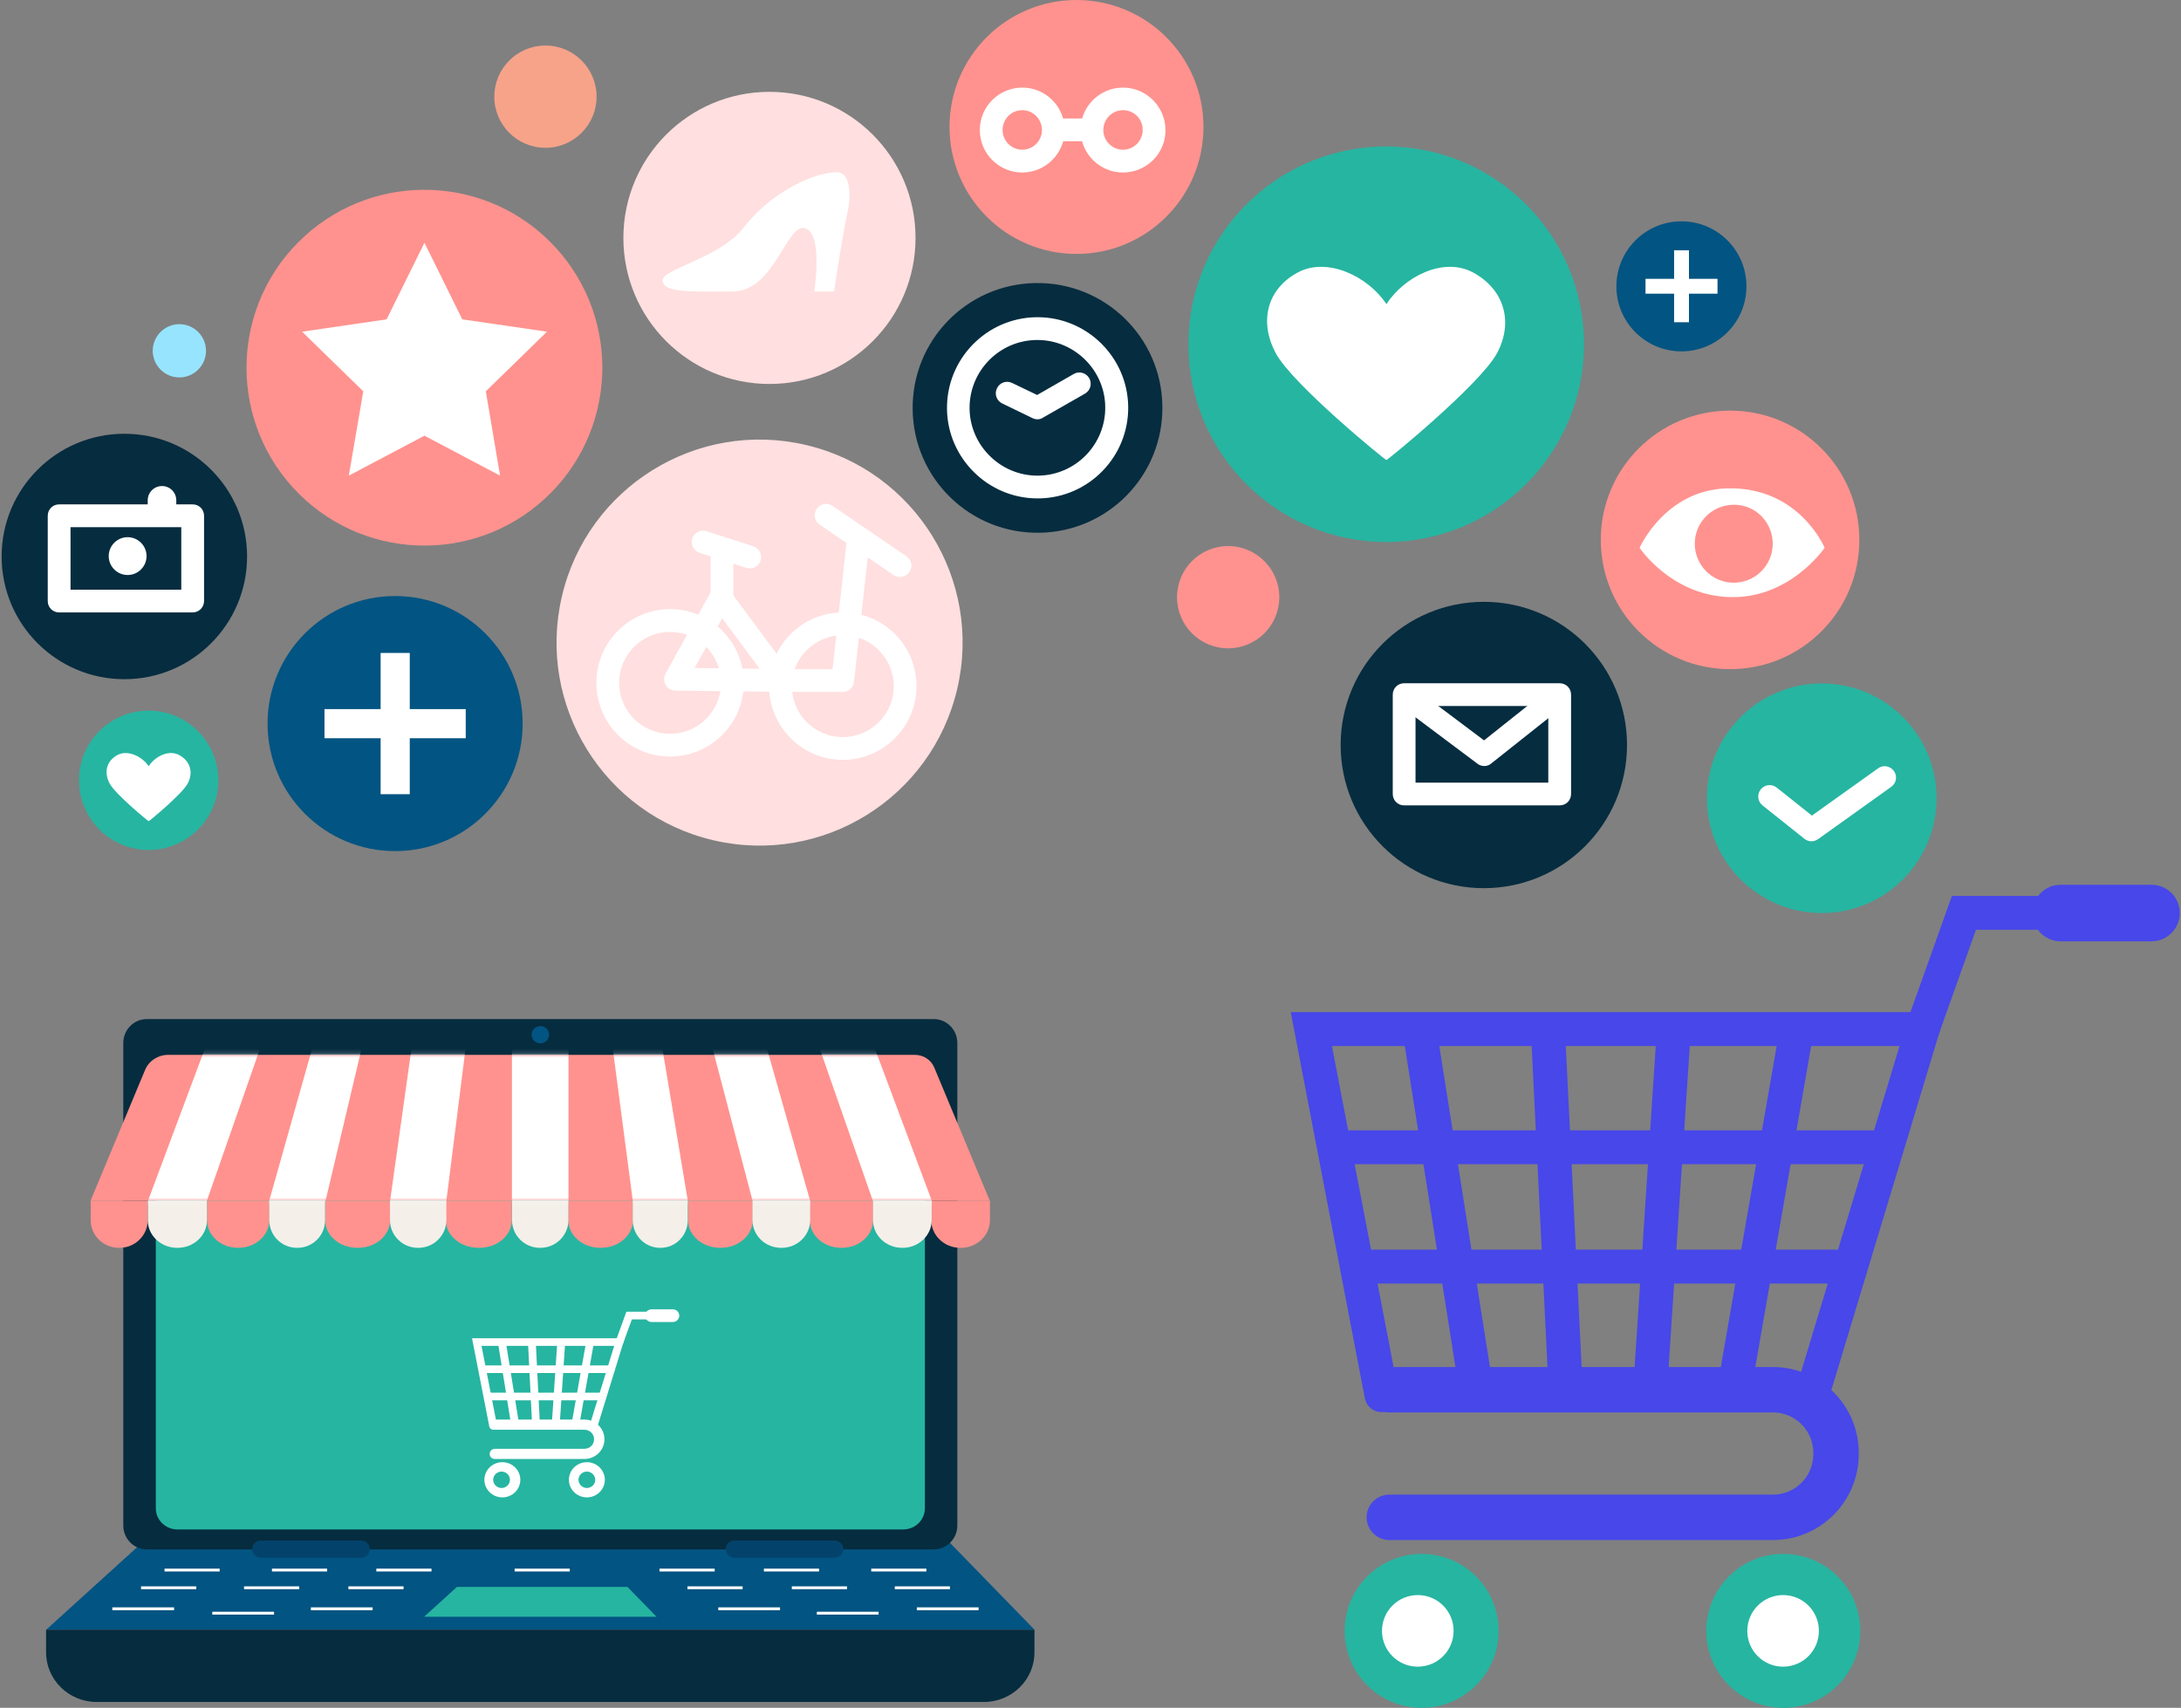 <svg width="498" height="390" viewBox="0 0 498 390" fill="none" xmlns="http://www.w3.org/2000/svg">
<rect x="0" y="0" width="498" height="390" fill="#808080" stroke="none"/>
<path d="M10.543 372.162L33.371 351.447H216.063L236.225 372.162H10.543Z" fill="#025482"/>
<path d="M213.214 353.814H33.529C30.567 353.814 28.152 351.381 28.152 348.367V238.162C28.152 235.148 30.567 232.715 33.529 232.715H213.214C216.175 232.715 218.59 235.148 218.59 238.162V348.367C218.59 351.381 216.175 353.814 213.214 353.814Z" fill="#062C3F"/>
<path d="M206.241 349.259H40.522C37.788 349.259 35.578 347.094 35.578 344.415V246.063C35.578 243.384 37.788 241.219 40.522 241.219H206.241C208.975 241.219 211.185 243.384 211.185 246.063V344.415C211.185 347.094 208.975 349.259 206.241 349.259Z" fill="#26B5A1"/>
<path d="M213.328 243.787C212.598 242.023 210.844 240.885 208.908 240.885H153.729H92.945H38.382C36.081 240.885 33.985 242.246 33.119 244.345L20.68 274.167H86.247H160.427H225.995L213.328 243.787Z" fill="#FF928E"/>
<path d="M27.287 284.95H27.151C23.596 284.95 20.703 282.115 20.703 278.632V274.168H33.735V278.632C33.735 282.115 30.841 284.95 27.287 284.95Z" fill="#FF928E"/>
<path d="M54.442 284.948H54.305C50.41 284.948 47.266 282.113 47.266 278.63V274.166H61.505V278.63C61.482 282.113 58.338 284.948 54.442 284.948Z" fill="#FF928E"/>
<path d="M81.738 284.95H81.578C77.523 284.95 74.242 282.115 74.242 278.632V274.168H89.073V278.632C89.073 282.115 85.793 284.95 81.738 284.95Z" fill="#FF928E"/>
<path d="M109.421 284.95H109.262C105.138 284.95 101.789 282.115 101.789 278.632V274.168H116.871V278.632C116.894 282.115 113.545 284.95 109.421 284.95Z" fill="#FF928E"/>
<path d="M137.212 284.95H137.075C133.042 284.95 129.762 282.115 129.762 278.632V274.168H144.547V278.632C144.525 282.115 141.244 284.95 137.212 284.95Z" fill="#FF928E"/>
<path d="M164.551 284.95H164.415C160.382 284.95 157.102 282.115 157.102 278.632V274.168H171.887V278.632C171.865 282.115 168.584 284.95 164.551 284.95Z" fill="#FF928E"/>
<path d="M192.212 284.95H192.075C188.111 284.95 184.898 282.115 184.898 278.632V274.168H199.365V278.632C199.365 282.115 196.176 284.95 192.212 284.95Z" fill="#FF928E"/>
<path d="M219.411 284.95H219.274C215.606 284.95 212.645 282.115 212.645 278.632V274.168H226.041V278.632C226.041 282.115 223.079 284.95 219.411 284.95Z" fill="#FF928E"/>
<path d="M40.573 284.95H40.436C36.746 284.95 33.738 282.115 33.738 278.632V274.168H47.248V278.632C47.271 282.115 44.264 284.95 40.573 284.95Z" fill="#F4EFE9"/>
<path d="M67.932 284.95H67.795C64.309 284.95 61.484 282.115 61.484 278.632V274.168H74.22V278.632C74.243 282.115 71.418 284.95 67.932 284.95Z" fill="#F4EFE9"/>
<path d="M95.544 284.95H95.407C91.899 284.95 89.051 282.115 89.051 278.632V274.168H101.923V278.632C101.9 282.115 99.052 284.95 95.544 284.95Z" fill="#F4EFE9"/>
<path d="M123.407 284.948H123.27C119.762 284.948 116.914 282.113 116.914 278.63V274.166H129.786V278.63C129.786 282.113 126.916 284.948 123.407 284.948Z" fill="#F4EFE9"/>
<path d="M150.837 284.95H150.7C147.26 284.95 144.48 282.115 144.48 278.632V274.168H157.034V278.632C157.056 282.115 154.277 284.95 150.837 284.95Z" fill="#F4EFE9"/>
<path d="M178.473 284.95H178.336C174.736 284.95 171.82 282.115 171.82 278.632V274.168H184.989V278.632C184.989 282.115 182.072 284.95 178.473 284.95Z" fill="#F4EFE9"/>
<path d="M206.106 284.948H205.97C202.302 284.948 199.34 282.113 199.34 278.63V274.166H212.736V278.63C212.736 282.113 209.774 284.948 206.106 284.948Z" fill="#F4EFE9"/>
<mask id="mask0_6879_11638" style="mask-type:luminance" maskUnits="userSpaceOnUse" x="20" y="240" width="206" height="35">
<path d="M213.829 245.015C212.781 242.515 210.297 240.863 207.541 240.863H153.729H92.945H34.554L20.68 274.146H86.247H160.427H225.995L213.829 245.015Z" fill="white"/>
</mask>
<g mask="url(#mask0_6879_11638)">
<path d="M129.808 236.645H116.891V290.575H129.808V236.645Z" fill="white"/>
</g>
<mask id="mask1_6879_11638" style="mask-type:luminance" maskUnits="userSpaceOnUse" x="20" y="240" width="206" height="35">
<path d="M213.829 245.015C212.781 242.515 210.297 240.863 207.541 240.863H153.729H92.945H34.554L20.68 274.146H86.247H160.427H225.995L213.829 245.015Z" fill="white"/>
</mask>
<g mask="url(#mask1_6879_11638)">
<path d="M100.077 288.857L87.273 287.026L94.746 233.832L106.843 235.127L100.077 288.857Z" fill="white"/>
</g>
<mask id="mask2_6879_11638" style="mask-type:luminance" maskUnits="userSpaceOnUse" x="20" y="240" width="206" height="35">
<path d="M213.829 245.015C212.781 242.515 210.297 240.863 207.541 240.863H153.729H92.945H34.554L20.68 274.146H86.247H160.427H225.995L213.829 245.015Z" fill="white"/>
</mask>
<g mask="url(#mask2_6879_11638)">
<path d="M71.394 286.623L58.863 283.453L73.581 231.264L83.742 234.433L71.394 286.623Z" fill="white"/>
</g>
<mask id="mask3_6879_11638" style="mask-type:luminance" maskUnits="userSpaceOnUse" x="20" y="240" width="206" height="35">
<path d="M213.829 245.015C212.781 242.515 210.297 240.863 207.541 240.863H153.729H92.945H34.554L20.68 274.146H86.247H160.427H225.995L213.829 245.015Z" fill="white"/>
</mask>
<g mask="url(#mask3_6879_11638)">
<path d="M146.419 288.855L159.2 287.025L150.269 233.607L139.379 235.371L146.419 288.855Z" fill="white"/>
</g>
<mask id="mask4_6879_11638" style="mask-type:luminance" maskUnits="userSpaceOnUse" x="20" y="240" width="206" height="35">
<path d="M213.829 245.015C212.781 242.515 210.297 240.863 207.541 240.863H153.729H92.945H34.554L20.68 274.146H86.247H160.427H225.995L213.829 245.015Z" fill="white"/>
</mask>
<g mask="url(#mask4_6879_11638)">
<path d="M203.574 286.423L215.717 282.071L196.762 231.443L185.781 235.484L203.574 286.423Z" fill="white"/>
</g>
<mask id="mask5_6879_11638" style="mask-type:luminance" maskUnits="userSpaceOnUse" x="20" y="240" width="206" height="35">
<path d="M213.829 245.015C212.781 242.515 210.297 240.863 207.541 240.863H153.729H92.945H34.554L20.68 274.146H86.247H160.427H225.995L213.829 245.015Z" fill="white"/>
</mask>
<g mask="url(#mask5_6879_11638)">
<path d="M42.964 286.423L30.844 282.071L49.776 231.443L60.757 235.484L42.964 286.423Z" fill="white"/>
</g>
<mask id="mask6_6879_11638" style="mask-type:luminance" maskUnits="userSpaceOnUse" x="20" y="240" width="206" height="35">
<path d="M213.829 245.015C212.781 242.515 210.297 240.863 207.541 240.863H153.729H92.945H34.554L20.68 274.146H86.247H160.427H225.995L213.829 245.015Z" fill="white"/>
</mask>
<g mask="url(#mask6_6879_11638)">
<path d="M175.098 286.625L187.605 283.455L172.865 231.488L161.383 234.39L175.098 286.625Z" fill="white"/>
</g>
<path d="M123.384 238.251C124.491 238.251 125.389 237.372 125.389 236.287C125.389 235.202 124.491 234.322 123.384 234.322C122.277 234.322 121.379 235.202 121.379 236.287C121.379 237.372 122.277 238.251 123.384 238.251Z" fill="#025482"/>
<path d="M112.998 333.166H133.456C135.963 333.166 138.013 331.157 138.013 328.701V328.634C138.013 326.179 135.963 324.17 133.456 324.17H112.998C112.337 324.17 111.813 324.683 111.813 325.331C111.813 325.978 112.337 326.491 112.998 326.491H133.456C134.664 326.491 135.644 327.451 135.644 328.634V328.701C135.644 329.884 134.664 330.844 133.456 330.844H112.998C112.337 330.844 111.813 331.358 111.813 332.005C111.79 332.652 112.337 333.166 112.998 333.166Z" fill="white"/>
<path d="M135.53 326.469C135.917 326.469 136.259 326.224 136.396 325.844L142.638 305.598H107.781L111.723 325.755C111.814 326.224 112.292 326.536 112.771 326.447C113.249 326.357 113.568 325.889 113.477 325.42L109.946 307.339H140.246L134.687 325.331C134.551 325.799 134.801 326.291 135.28 326.424C135.348 326.469 135.439 326.469 135.53 326.469Z" fill="white"/>
<path d="M141.429 307.362C141.794 307.362 142.136 307.138 142.272 306.781L144.277 301.29H148.788C149.289 301.29 149.676 300.888 149.676 300.419C149.676 299.928 149.266 299.549 148.788 299.549H143.024L140.609 306.201C140.45 306.647 140.677 307.161 141.156 307.317C141.224 307.339 141.315 307.362 141.429 307.362Z" fill="white"/>
<path d="M148.79 301.892H153.62C154.44 301.892 155.101 301.245 155.101 300.441C155.101 299.638 154.44 298.99 153.62 298.99H148.79C147.97 298.99 147.309 299.638 147.309 300.441C147.286 301.222 147.97 301.892 148.79 301.892Z" fill="white"/>
<path d="M134.003 341.938C136.268 341.938 138.104 340.139 138.104 337.92C138.104 335.701 136.268 333.902 134.003 333.902C131.738 333.902 129.902 335.701 129.902 337.92C129.902 340.139 131.738 341.938 134.003 341.938Z" fill="white"/>
<path d="M114.706 341.938C116.971 341.938 118.807 340.139 118.807 337.92C118.807 335.701 116.971 333.902 114.706 333.902C112.441 333.902 110.605 335.701 110.605 337.92C110.605 340.139 112.441 341.938 114.706 341.938Z" fill="white"/>
<path d="M132.09 337.92C132.09 338.947 132.956 339.795 134.004 339.795C135.052 339.795 135.917 338.947 135.917 337.92C135.917 336.893 135.052 336.045 134.004 336.045C132.956 336.045 132.09 336.893 132.09 337.92Z" fill="#26B5A1"/>
<path d="M112.609 337.92C112.609 338.947 113.475 339.795 114.523 339.795C115.571 339.795 116.437 338.947 116.437 337.92C116.437 336.893 115.571 336.045 114.523 336.045C113.475 336.045 112.609 336.893 112.609 337.92Z" fill="#26B5A1"/>
<path d="M131.404 326.001C131.837 326.001 132.201 325.711 132.292 325.264L135.482 307.339C135.573 306.871 135.231 306.402 134.753 306.335C134.274 306.245 133.796 306.58 133.728 307.049L130.538 324.974C130.447 325.443 130.789 325.911 131.267 325.978C131.313 326.001 131.358 326.001 131.404 326.001Z" fill="white"/>
<path d="M126.944 325.598C127.422 325.598 127.809 325.241 127.832 324.772L129.017 307.049C129.04 306.557 128.675 306.156 128.174 306.111C127.673 306.066 127.263 306.446 127.217 306.937L126.032 324.661C126.009 325.152 126.374 325.554 126.875 325.598C126.898 325.598 126.921 325.598 126.944 325.598Z" fill="white"/>
<path d="M117.603 326.001C117.649 326.001 117.694 326.001 117.74 326.001C118.218 325.934 118.56 325.487 118.492 324.996L115.598 307.071C115.53 306.603 115.074 306.268 114.573 306.335C114.095 306.402 113.753 306.848 113.821 307.339L116.692 325.264C116.783 325.688 117.17 326.001 117.603 326.001Z" fill="white"/>
<path d="M122.36 325.599C122.383 325.599 122.383 325.599 122.406 325.599C122.907 325.577 123.271 325.175 123.249 324.684L122.36 306.96C122.337 306.469 121.904 306.111 121.426 306.134C120.925 306.156 120.56 306.558 120.583 307.049L121.472 324.773C121.494 325.242 121.882 325.599 122.36 325.599Z" fill="white"/>
<path d="M110.834 313.544H139.448C139.95 313.544 140.337 313.142 140.337 312.673C140.337 312.182 139.927 311.803 139.448 311.803H110.834C110.333 311.803 109.945 312.205 109.945 312.673C109.945 313.142 110.333 313.544 110.834 313.544Z" fill="white"/>
<path d="M111.834 319.772H137.077C137.578 319.772 137.965 319.371 137.965 318.902C137.965 318.411 137.555 318.031 137.077 318.031H111.834C111.333 318.031 110.945 318.433 110.945 318.902C110.945 319.371 111.333 319.772 111.834 319.772Z" fill="white"/>
<path d="M224.651 388.658H22.093C15.714 388.658 10.52 383.591 10.52 377.319V372.162H236.202V377.319C236.225 383.569 231.03 388.658 224.651 388.658Z" fill="#062C3F"/>
<path d="M84.427 353.748C84.427 354.841 83.516 355.712 82.423 355.712H59.595C58.478 355.712 57.59 354.819 57.59 353.748C57.59 352.654 58.501 351.783 59.595 351.783H82.423C83.516 351.783 84.427 352.654 84.427 353.748Z" fill="#03436B"/>
<path d="M192.549 353.748C192.549 354.841 191.637 355.712 190.544 355.712H167.716C166.599 355.712 165.711 354.819 165.711 353.748C165.711 352.654 166.622 351.783 167.716 351.783H190.544C191.66 351.783 192.549 352.654 192.549 353.748Z" fill="#03436B"/>
<path d="M96.844 369.195L104.339 362.387H143.274L149.904 369.195H96.844Z" fill="#26B5A1"/>
<path d="M130.106 358.211H117.508V358.858H130.106V358.211Z" fill="white"/>
<path d="M39.751 367.051H25.648V367.698H39.751V367.051Z" fill="white"/>
<path d="M50.161 358.211H37.562V358.858H50.161V358.211Z" fill="white"/>
<path d="M44.806 362.252H32.207V362.899H44.806V362.252Z" fill="white"/>
<path d="M74.696 358.211H62.098V358.858H74.696V358.211Z" fill="white"/>
<path d="M68.321 362.252H55.723V362.899H68.321V362.252Z" fill="white"/>
<path d="M85.087 367.051H70.984V367.698H85.087V367.051Z" fill="white"/>
<path d="M98.528 358.211H85.93V358.858H98.528V358.211Z" fill="white"/>
<path d="M92.149 362.252H79.551V362.899H92.149V362.252Z" fill="white"/>
<path d="M62.575 368.055H48.473V368.702H62.575V368.055Z" fill="white"/>
<path d="M223.446 367.051H209.344V367.698H223.446V367.051Z" fill="white"/>
<path d="M211.532 358.211H198.934V358.858H211.532V358.211Z" fill="white"/>
<path d="M216.907 362.252H204.309V362.899H216.907V362.252Z" fill="white"/>
<path d="M187.021 358.211H174.422V358.858H187.021V358.211Z" fill="white"/>
<path d="M193.399 362.252H180.801V362.899H193.399V362.252Z" fill="white"/>
<path d="M178.11 367.051H164.008V367.698H178.11V367.051Z" fill="white"/>
<path d="M163.188 358.211H150.59V358.858H163.188V358.211Z" fill="white"/>
<path d="M169.567 362.252H156.969V362.899H169.567V362.252Z" fill="white"/>
<path d="M200.618 368.055H186.516V368.702H200.618V368.055Z" fill="white"/>
<path d="M404.819 351.678H317.233C314.376 351.678 312.047 349.349 312.047 346.492C312.047 343.636 314.376 341.307 317.233 341.307H404.819C409.916 341.307 414.048 337.176 414.048 332.078V331.77C414.048 326.672 409.916 322.541 404.819 322.541H317.233C314.376 322.541 312.047 320.212 312.047 317.356C312.047 314.499 314.376 312.17 317.233 312.17H404.819C415.63 312.17 424.419 320.959 424.419 331.77V332.078C424.419 342.889 415.63 351.678 404.819 351.678Z" fill="#4747EA"/>
<path d="M413.735 322.452C413.383 322.452 412.987 322.408 412.592 322.276C410.526 321.661 409.384 319.464 409.999 317.442L433.73 238.866H304.131L319.293 317.838C319.688 319.947 318.326 321.969 316.217 322.408C314.107 322.804 312.086 321.442 311.646 319.332L294.727 231.131H444.234L417.47 319.728C416.943 321.354 415.405 322.452 413.735 322.452Z" fill="#4747EA"/>
<path d="M439.007 238.866C438.567 238.866 438.128 238.779 437.688 238.647C435.667 237.944 434.612 235.702 435.315 233.681L445.687 204.588H470.473C472.626 204.588 474.34 206.346 474.34 208.455C474.34 210.609 472.582 212.323 470.473 212.323H451.18L442.654 236.273C442.083 237.856 440.589 238.866 439.007 238.866Z" fill="#4747EA"/>
<path d="M491.262 214.959H470.519C466.959 214.959 464.059 212.059 464.059 208.499C464.059 204.94 466.959 202.039 470.519 202.039H491.262C494.821 202.039 497.722 204.94 497.722 208.499C497.722 212.059 494.821 214.959 491.262 214.959Z" fill="#4747EA"/>
<path d="M389.609 372.421C389.609 382.133 397.476 389.999 407.188 389.999C416.9 389.999 424.767 382.133 424.767 372.421C424.767 362.708 416.9 354.842 407.188 354.842C397.476 354.842 389.609 362.708 389.609 372.421Z" fill="#26B5A1"/>
<path d="M307.031 372.421C307.031 382.133 314.898 389.999 324.61 389.999C334.322 389.999 342.189 382.133 342.189 372.421C342.189 362.708 334.322 354.842 324.61 354.842C314.898 354.842 307.031 362.708 307.031 372.421Z" fill="#26B5A1"/>
<path d="M398.969 372.42C398.969 376.947 402.616 380.594 407.143 380.594C411.669 380.594 415.317 376.947 415.317 372.42C415.317 367.894 411.669 364.246 407.143 364.246C402.66 364.246 398.969 367.894 398.969 372.42Z" fill="white"/>
<path d="M315.559 372.42C315.559 376.947 319.206 380.594 323.733 380.594C328.259 380.594 331.907 376.947 331.907 372.42C331.907 367.894 328.259 364.246 323.733 364.246C319.206 364.246 315.559 367.894 315.559 372.42Z" fill="white"/>
<path d="M396.112 320.345C395.892 320.345 395.672 320.345 395.452 320.301C393.343 319.949 391.937 317.928 392.288 315.818L405.912 237.505C406.263 235.396 408.285 233.989 410.394 234.341C412.504 234.693 413.91 236.714 413.558 238.823L399.935 317.137C399.583 318.982 397.957 320.345 396.112 320.345Z" fill="#4747EA"/>
<path d="M376.955 318.63C376.867 318.63 376.779 318.63 376.691 318.63C374.538 318.498 372.911 316.653 373.087 314.499L378.185 237.021C378.317 234.868 380.163 233.242 382.316 233.417C384.469 233.549 386.095 235.395 385.92 237.548L380.822 315.027C380.69 317.048 378.976 318.63 376.955 318.63Z" fill="#4747EA"/>
<path d="M336.92 320.344C335.031 320.344 333.405 318.981 333.097 317.048L320.748 238.735C320.396 236.625 321.846 234.604 324 234.296C326.109 233.988 328.131 235.395 328.439 237.548L340.788 315.861C341.139 317.971 339.689 319.992 337.536 320.3C337.316 320.3 337.14 320.344 336.92 320.344Z" fill="#4747EA"/>
<path d="M357.35 318.629C355.285 318.629 353.571 317.003 353.483 314.938L349.66 237.46C349.572 235.306 351.198 233.504 353.351 233.373C355.461 233.241 357.306 234.911 357.438 237.064L361.262 314.542C361.35 316.696 359.724 318.497 357.57 318.629C357.482 318.629 357.438 318.629 357.35 318.629Z" fill="#4747EA"/>
<path d="M430.569 265.85H307.957C305.804 265.85 304.09 264.092 304.09 261.983C304.09 259.829 305.848 258.115 307.957 258.115H430.569C432.722 258.115 434.436 259.873 434.436 261.983C434.48 264.092 432.722 265.85 430.569 265.85Z" fill="#4747EA"/>
<path d="M420.371 293.096H312.262C310.108 293.096 308.395 291.338 308.395 289.229C308.395 287.075 310.152 285.361 312.262 285.361H420.371C422.524 285.361 424.238 287.119 424.238 289.229C424.238 291.338 422.524 293.096 420.371 293.096Z" fill="#4747EA"/>
<path d="M316.519 123.771C341.463 123.771 361.683 103.55 361.683 78.607C361.683 53.664 341.463 33.443 316.519 33.443C291.576 33.443 271.355 53.664 271.355 78.607C271.355 103.55 291.576 123.771 316.519 123.771Z" fill="#26B5A1"/>
<path d="M336.347 62.215C329.561 58.602 320.704 63.141 316.563 69.442C312.421 63.141 303.079 58.602 296.338 62.215C289.2 66.049 287.481 73.539 291.315 80.677C295.148 87.816 316.519 105.264 316.563 105.044C316.607 105.264 337.933 87.816 341.81 80.677C345.644 73.539 343.485 66.093 336.347 62.215Z" fill="white"/>
<path d="M442.188 182.285C442.188 196.738 430.467 208.502 415.971 208.502C401.519 208.502 389.754 196.782 389.754 182.285C389.754 167.833 401.475 156.068 415.971 156.068C430.423 156.068 442.188 167.789 442.188 182.285Z" fill="#26B5A1"/>
<path d="M413.633 192.11C413.06 192.11 412.487 191.934 412.002 191.537L402.441 183.914C401.339 183.033 401.119 181.402 402.044 180.257C402.925 179.155 404.556 178.935 405.701 179.86L413.721 186.249L428.834 175.454C429.98 174.617 431.61 174.881 432.447 176.071C433.284 177.217 433.02 178.847 431.83 179.684L415.131 191.625C414.69 191.933 414.161 192.11 413.633 192.11Z" fill="white"/>
<path d="M124.325 113.948C140.884 98.807 142.033 73.11 126.893 56.552C111.752 39.994 86.055 38.844 69.497 53.984C52.939 69.125 51.789 94.822 66.93 111.38C82.07 127.938 107.767 129.088 124.325 113.948Z" fill="#FF928E"/>
<path d="M96.916 55.432L105.552 72.924L124.895 75.744L110.928 89.36L114.188 108.615L96.916 99.494L79.644 108.615L82.948 89.36L68.981 75.744L88.28 72.924L96.916 55.432Z" fill="white"/>
<path d="M49.852 178.186C49.852 186.998 42.714 194.092 33.946 194.092C25.133 194.092 18.039 186.954 18.039 178.186C18.039 169.373 25.177 162.279 33.946 162.279C42.714 162.279 49.852 169.417 49.852 178.186Z" fill="#26B5A1"/>
<path d="M40.908 172.415C38.528 171.137 35.4 172.723 33.946 174.971C32.492 172.767 29.187 171.137 26.808 172.415C24.296 173.781 23.679 176.38 25.045 178.936C26.411 181.448 33.946 187.616 33.946 187.528C33.946 187.616 41.48 181.448 42.846 178.936C44.212 176.425 43.463 173.781 40.908 172.415Z" fill="white"/>
<path d="M398.776 65.39C398.776 73.586 392.123 80.239 383.927 80.239C375.732 80.239 369.078 73.586 369.078 65.39C369.078 57.194 375.732 50.541 383.927 50.541C392.167 50.541 398.776 57.194 398.776 65.39Z" fill="#025482"/>
<path d="M385.651 57.15H382.258V73.585H385.651V57.15Z" fill="white"/>
<path d="M392.166 63.672H375.73V67.065H392.166V63.672Z" fill="white"/>
<path d="M119.344 165.233C119.344 181.315 106.302 194.358 90.219 194.358C74.136 194.358 61.094 181.315 61.094 165.233C61.094 149.15 74.136 136.107 90.219 136.107C106.302 136.107 119.344 149.15 119.344 165.233Z" fill="#025482"/>
<path d="M93.564 149.105H86.91V181.359H93.564V149.105Z" fill="white"/>
<path d="M106.343 161.928H74.09V168.581H106.343V161.928Z" fill="white"/>
<path d="M28.395 155.098C43.872 155.098 56.418 142.551 56.418 127.074C56.418 111.597 43.872 99.051 28.395 99.051C12.918 99.051 0.371 111.597 0.371 127.074C0.371 142.551 12.918 155.098 28.395 155.098Z" fill="#062C3F"/>
<path d="M43.993 139.853H13.502C12.048 139.853 10.902 138.707 10.902 137.253V117.777C10.902 116.323 12.048 115.178 13.502 115.178H43.993C45.447 115.178 46.593 116.323 46.593 117.777V137.253C46.593 138.663 45.447 139.853 43.993 139.853ZM16.102 134.653H41.394V120.377H16.102V134.653Z" fill="white"/>
<path d="M33.461 126.988C33.461 129.367 31.522 131.306 29.142 131.306C26.763 131.306 24.824 129.367 24.824 126.988C24.824 124.609 26.763 122.67 29.142 122.67C31.522 122.67 33.461 124.609 33.461 126.988Z" fill="white"/>
<path d="M36.991 119.849C35.184 119.849 33.73 118.395 33.73 116.588V114.253C33.73 112.446 35.184 110.992 36.991 110.992C38.798 110.992 40.252 112.446 40.252 114.253V116.588C40.208 118.395 38.754 119.849 36.991 119.849Z" fill="white"/>
<path d="M424.559 123.285C424.559 139.588 411.34 152.807 395.037 152.807C378.734 152.807 365.516 139.588 365.516 123.285C365.516 106.982 378.734 93.764 395.037 93.764C411.34 93.764 424.559 106.982 424.559 123.285Z" fill="#FF928E"/>
<path d="M416.631 125.091C416.631 125.091 408.479 137.12 394.335 136.327C381.337 135.622 374.375 125.091 374.375 125.091C374.375 125.091 380.191 111.917 394.335 111.52C410.814 111.079 416.631 125.091 416.631 125.091Z" fill="white"/>
<path d="M404.778 124.165C404.778 129.1 400.768 133.065 395.877 133.065C390.942 133.065 386.977 129.056 386.977 124.165C386.977 119.23 390.986 115.264 395.877 115.264C400.812 115.22 404.778 119.23 404.778 124.165Z" fill="#FF928E"/>
<path d="M175.695 87.683C194.117 87.683 209.05 72.749 209.05 54.328C209.05 35.906 194.117 20.973 175.695 20.973C157.273 20.973 142.34 35.906 142.34 54.328C142.34 72.749 157.273 87.683 175.695 87.683Z" fill="#FFDFDF"/>
<path d="M191.952 39.479C193.582 40.008 194.684 43.401 193.45 48.82C192.261 54.24 190.454 66.577 190.454 66.577H185.916C185.916 66.577 188.031 53.315 183.801 52.125C179.571 50.935 176.883 66.577 167.233 66.577C157.584 66.577 151.591 66.886 151.283 64.154C150.974 61.422 164.237 59.043 169.657 52.125C177.632 41.903 189.22 38.554 191.952 39.479Z" fill="white"/>
<path d="M338.811 202.82C356.868 202.82 371.506 188.182 371.506 170.126C371.506 152.069 356.868 137.432 338.811 137.432C320.755 137.432 306.117 152.069 306.117 170.126C306.117 188.182 320.755 202.82 338.811 202.82Z" fill="#062C3F"/>
<path d="M356.129 183.917H320.615C319.161 183.917 318.016 182.771 318.016 181.317V158.625C318.016 157.171 319.161 156.025 320.615 156.025H356.129C357.584 156.025 358.729 157.171 358.729 158.625V181.317C358.729 182.771 357.584 183.917 356.129 183.917ZM323.215 178.718H353.53V161.225H323.215V178.718Z" fill="white"/>
<path d="M338.902 174.929C338.373 174.929 337.801 174.752 337.36 174.4L319.074 160.697L322.203 156.555L338.858 169.068L354.544 156.599L357.761 160.652L340.489 174.356C340.048 174.752 339.475 174.929 338.902 174.929Z" fill="white"/>
<path d="M265.411 92.707C265.676 108.437 253.118 121.435 237.344 121.655C221.613 121.92 208.615 109.362 208.395 93.588C208.13 77.858 220.688 64.859 236.462 64.639C252.193 64.374 265.191 76.932 265.411 92.707Z" fill="#062C3F"/>
<path d="M236.898 113.814C225.662 113.814 216.409 104.693 216.233 93.457C216.057 82.045 225.178 72.616 236.59 72.439H236.942C248.178 72.439 257.431 81.56 257.608 92.796C257.784 104.208 248.663 113.638 237.251 113.814H236.898ZM236.898 77.639H236.634C228.086 77.771 221.256 84.821 221.388 93.369C221.521 101.785 228.482 108.615 236.854 108.615H237.119C245.667 108.482 252.496 101.432 252.364 92.884C252.276 84.512 245.314 77.639 236.898 77.639Z" fill="white"/>
<path d="M236.901 95.748C236.504 95.748 236.108 95.66 235.755 95.483L228.838 92.135C227.56 91.518 226.987 89.976 227.648 88.654C228.265 87.376 229.807 86.803 231.129 87.464L236.813 90.196L245.185 85.393C246.418 84.688 248.005 85.129 248.71 86.362C249.415 87.596 248.974 89.183 247.74 89.888L238.179 95.351C237.826 95.616 237.342 95.748 236.901 95.748Z" fill="white"/>
<path d="M47.036 80.106C47.036 83.455 44.304 86.187 40.956 86.187C37.607 86.187 34.875 83.455 34.875 80.106C34.875 76.757 37.607 74.025 40.956 74.025C44.304 74.025 47.036 76.757 47.036 80.106Z" fill="#97E4FF"/>
<path d="M292.111 136.374C292.111 142.851 286.867 148.05 280.434 148.05C273.957 148.05 268.758 142.807 268.758 136.374C268.758 129.897 274.001 124.697 280.434 124.697C286.867 124.697 292.111 129.941 292.111 136.374Z" fill="#FF928E"/>
<path d="M124.544 33.751C130.992 33.751 136.22 28.524 136.22 22.075C136.22 15.626 130.992 10.398 124.544 10.398C118.095 10.398 112.867 15.626 112.867 22.075C112.867 28.524 118.095 33.751 124.544 33.751Z" fill="#F6A38A"/>
<path d="M218.562 157.343C224.417 132.421 208.96 107.471 184.038 101.617C159.116 95.762 134.167 111.219 128.312 136.141C122.457 161.062 137.914 186.012 162.836 191.867C187.758 197.721 212.707 182.265 218.562 157.343Z" fill="#FFDFDF"/>
<path d="M153.007 172.767C143.71 172.767 136.176 165.232 136.176 155.935C136.176 146.638 143.71 139.104 153.007 139.104C162.305 139.104 169.839 146.638 169.839 155.935C169.839 165.232 162.305 172.767 153.007 172.767ZM153.007 144.303C146.574 144.303 141.375 149.502 141.375 155.935C141.375 162.368 146.574 167.568 153.007 167.568C159.441 167.568 164.64 162.368 164.64 155.935C164.64 149.502 159.441 144.303 153.007 144.303Z" fill="white"/>
<path d="M192.441 173.517C183.144 173.517 175.609 165.982 175.609 156.685C175.609 147.388 183.144 139.854 192.441 139.854C201.738 139.854 209.273 147.388 209.273 156.685C209.273 165.982 201.694 173.517 192.441 173.517ZM192.441 145.053C186.008 145.053 180.809 150.252 180.809 156.685C180.809 163.118 186.008 168.318 192.441 168.318C198.874 168.318 204.074 163.118 204.074 156.685C204.074 150.296 198.83 145.053 192.441 145.053Z" fill="white"/>
<path d="M178.652 158.007L154.197 157.698C153.272 157.698 152.435 157.214 151.994 156.421C151.553 155.628 151.509 154.658 151.95 153.865L162.305 135.183C162.745 134.39 163.538 133.905 164.42 133.861C165.301 133.773 166.138 134.213 166.667 134.918L180.767 153.909C181.339 154.702 181.427 155.76 180.987 156.641C180.546 157.434 179.621 158.007 178.652 158.007ZM158.603 152.543L173.452 152.719L164.904 141.175L158.603 152.543Z" fill="white"/>
<path d="M171.202 129.808C170.938 129.808 170.673 129.764 170.409 129.676L159.746 126.239C158.38 125.798 157.631 124.344 158.072 122.978C158.512 121.612 159.966 120.863 161.332 121.304L171.995 124.741C173.361 125.182 174.11 126.636 173.67 128.001C173.317 129.103 172.304 129.808 171.202 129.808Z" fill="white"/>
<path d="M192.447 158.007C192.359 158.007 192.271 158.007 192.139 158.007C190.729 157.83 189.671 156.553 189.847 155.143L193.328 123.506C193.505 122.096 194.782 121.038 196.192 121.215C197.602 121.391 198.66 122.669 198.484 124.079L195.003 155.715C194.87 156.993 193.769 158.007 192.447 158.007Z" fill="white"/>
<path d="M205.483 131.746C204.998 131.746 204.47 131.614 204.029 131.305L187.153 119.805C185.963 119.012 185.655 117.382 186.492 116.192C187.285 115.002 188.916 114.694 190.105 115.531L206.981 127.031C208.171 127.825 208.479 129.455 207.642 130.645C207.157 131.35 206.32 131.746 205.483 131.746Z" fill="white"/>
<path d="M192.396 152.809H178.648V158.008H192.396V152.809Z" fill="white"/>
<path d="M164.861 139.589C163.407 139.589 162.262 138.443 162.262 136.989V126.326C162.262 124.872 163.407 123.727 164.861 123.727C166.315 123.727 167.461 124.872 167.461 126.326V136.989C167.461 138.443 166.315 139.589 164.861 139.589Z" fill="white"/>
<path d="M274.795 28.993C274.795 45.032 261.796 57.986 245.802 57.986C229.807 57.986 216.809 44.987 216.809 28.993C216.809 12.954 229.807 0 245.802 0C261.796 0 274.795 12.954 274.795 28.993Z" fill="#FF928E"/>
<path d="M233.42 39.391C228.045 39.391 223.727 35.029 223.727 29.698C223.727 24.322 228.089 20.004 233.42 20.004C238.796 20.004 243.114 24.366 243.114 29.698C243.114 35.029 238.752 39.391 233.42 39.391ZM233.42 25.159C230.909 25.159 228.926 27.186 228.926 29.698C228.926 32.165 230.953 34.192 233.42 34.192C235.888 34.192 237.915 32.165 237.915 29.698C237.915 27.186 235.888 25.159 233.42 25.159Z" fill="white"/>
<path d="M256.42 39.391C251.045 39.391 246.727 35.029 246.727 29.698C246.727 24.322 251.089 20.004 256.42 20.004C261.752 20.004 266.114 24.366 266.114 29.698C266.158 35.029 261.796 39.391 256.42 39.391ZM256.42 25.159C253.953 25.159 251.926 27.186 251.926 29.698C251.926 32.165 253.953 34.192 256.42 34.192C258.888 34.192 260.915 32.165 260.915 29.698C260.959 27.186 258.932 25.159 256.42 25.159Z" fill="white"/>
<path d="M248.449 27.055H241.355V32.254H248.449V27.055Z" fill="white"/>
</svg>
